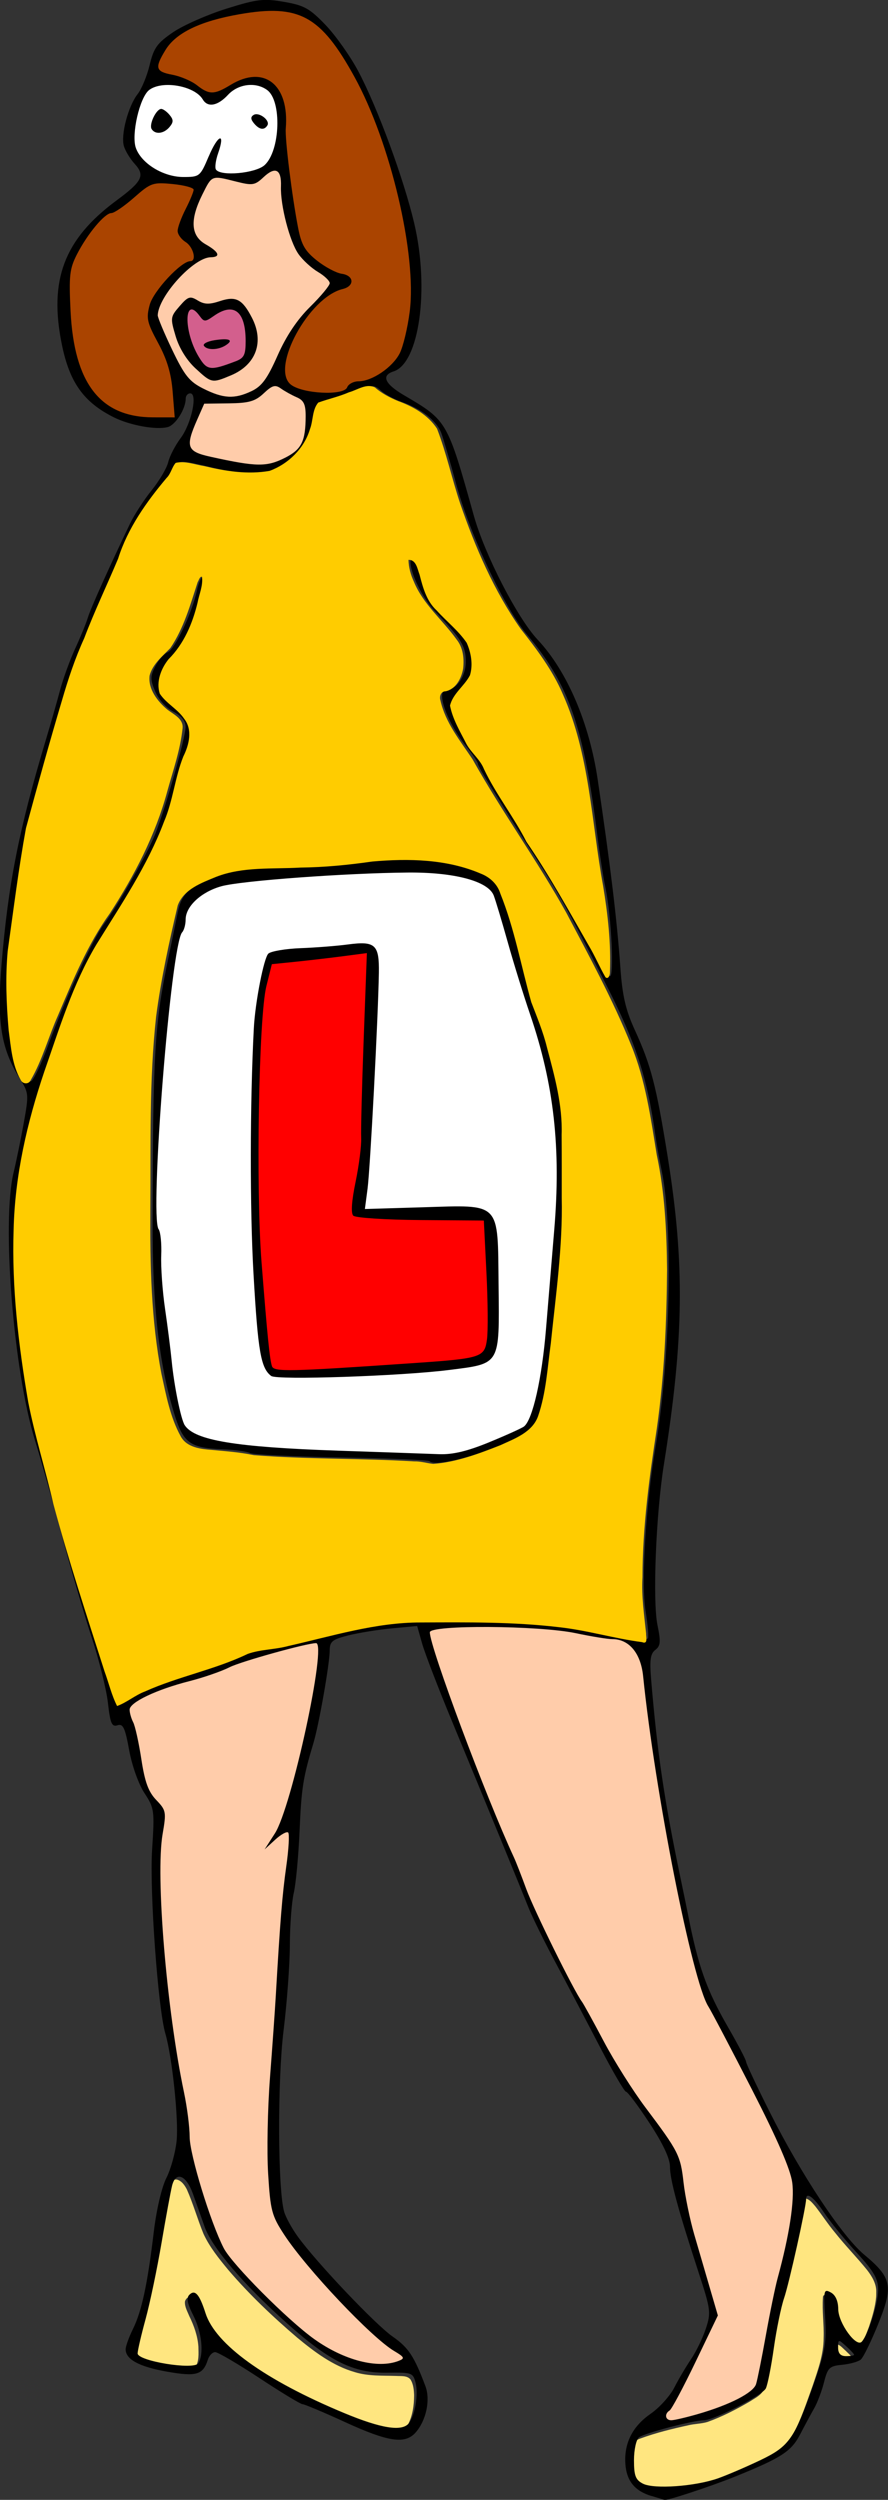 <?xml version="1.0" encoding="UTF-8"?>
<svg width="105.48mm" height="296.72mm" version="1.1" viewBox="0 0 105.48 296.72" xmlns="http://www.w3.org/2000/svg">
<rect x="0" y="0" width="105.48" height="296.72" fill="#333333" stroke="none"/>
<g transform="translate(-.359 -.413)">
<g transform="matrix(0 1.797 -1.797 0 276.98 14.571)">
<path transform="scale(.265)" d="m541.65 362.32c-2.11-0.102-4.006 1.066-5.614 2.306-3.165 2.563-6.072 5.431-9.267 7.961-2.096 1.761-4.4 3.242-6.559 4.92-0.773 0.676-1.732 1.375-1.968 2.429 0.057 0.618 0.879 0.597 1.341 0.667 4.667 0.717 9.279 1.805 13.892 2.825 4.095 0.925 8.166 1.926 12.186 3.137 5.598 1.434 11.354 2.045 17.02 3.121 1.244 0.294 2.555 0.415 3.714 0.968 1.133 0.817 1.744 2.143 2.498 3.281 1.951 3.359 3.752 6.832 5.057 10.497 0.464 1.559 0.438 3.208 0.832 4.786 0.869 4.025 1.868 8.037 3.276 11.911 0.252 0.74 0.682 1.531 1.514 1.713 2.316 0.82 4.819 0.725 7.236 0.616 1.269-0.062 2.649-0.507 3.305-1.683 1.105-1.763 0.943-3.946 1-5.94-0.036-5.441-0.824-10.958-3.005-15.977-1.555-3.709-3.124-7.427-5.063-10.954-1.315-2.403-3.329-4.393-5.741-5.691-3.95-2.161-8.261-3.534-12.479-5.063-3.829-1.286-7.728-2.716-11.823-2.703-3.361-0.126-6.728 0.412-10.076 0.169-0.332 0.02-0.787-0.226-0.564-0.609 0.342-1.032 1.198-1.825 2.235-2.134 1.429-0.481 2.999-0.22 4.418-0.813 2.103-0.797 4.105-2.015 5.605-3.708 0.453-0.517 0.887-1.419 0.243-1.969-1.347-1.095-3.044-1.643-4.645-2.253-2.423-0.804-4.901-1.561-7.454-1.787-0.37-0.019-0.741-0.023-1.111-0.021z" fill="#ffe680"/>
<path transform="scale(.265)" d="m558.1 368.3c-0.782 0.312-1.289 1.076-1.897 1.629-0.571 0.686-1.381 1.281-1.632 2.168 0.021 0.537 0.762 0.38 1.114 0.433 0.918 0.046 2.121 0.053 2.639-0.861 0.341-0.973 0.256-2.064 0.068-3.062-0.039-0.138-0.111-0.332-0.291-0.307z" fill="#ffe680"/>
<path transform="scale(.265)" d="m567.32 477.59c-1.353 0.05-2.801 0.17-3.97 0.913-1.038 0.863-0.791 2.356-0.876 3.55-0.107 3.457 0.085 6.984-0.943 10.323-1.561 5.441-5.033 10.061-8.595 14.367-5.223 6.126-10.79 11.988-16.914 17.225-2.79 2.309-5.65 4.622-8.954 6.154-3.663 1.5-7.495 2.566-11.115 4.17-1.019 0.54-2.148 1.302-2.426 2.495-0.162 1.087 0.956 1.775 1.857 2.036 4.021 0.954 8.113 1.578 12.176 2.324 8.14 1.399 16.263 2.961 24.241 5.122 2.01 0.458 3.999 1.101 6.06 1.271 0.811-0.39 1.118-1.362 1.402-2.153 1.076-3.372 1.647-6.915 1.69-10.455-0.062-0.905 0.039-1.968-0.58-2.708-1.508-1.048-3.447-0.851-5.185-0.826-2.676 0.179-5.239 1.1-7.629 2.277-1.144 0.456-2.307 1.162-3.581 1.083-0.727-0.12-1.508-0.977-1.107-1.713 0.795-0.977 2.103-1.39 3.237-1.869 2.374-0.779 4.722-1.773 6.652-3.396 5.282-4.369 9.074-10.205 12.427-16.108 3.542-6.381 6.617-13.028 9.163-19.868 1.018-2.947 2.093-5.971 2.115-9.125 0.012-1.354-0.474-2.866-1.767-3.509-2.24-1.197-4.867-1.569-7.379-1.578z" fill="#ffe680"/>
<path d="m49.732 127.27c0.074 3.741 0.243 7.489 0.716 11.202 0.126 1.163 0.663 2.348 1.64 3.03 0.572 0.263 1.239 0.218 1.799 0.528 1.646 0.474 3.373 0.568 5.064 0.792 4.618 0.477 9.259 0.845 13.905 0.785 0.53-0.098 1.053-0.237 1.6-0.224 2.246-0.026 4.473-0.335 6.697-0.629 1.647-0.217 3.323-0.37 4.912-0.876 0.79-0.323 0.99-1.266 1.201-2.003 0.647-3.154 0.624-6.394 0.786-9.597 0.045-2.056 0.231-4.114 0.131-6.17-0.235-1.575-0.945-3.031-1.589-4.471-0.294-0.751-1.158-0.887-1.837-1.098-2.61-0.642-5.312-0.75-7.977-1.012-3.49-0.276-7.003-0.665-10.501-0.269-3.104 0.257-6.088 1.202-9.028 2.178-1.994 0.668-4.06 1.119-6.029 1.861-0.749 0.359-0.96 1.272-1.17 2.002-0.325 1.299-0.334 2.642-0.32 3.972zm4.788 2.826c-0.05-0.462 0.164-1.049 0.708-1.062 3.147-0.098 6.297 0.129 9.44 0.273 2.446 0.128 4.892 0.292 7.327 0.541 0.075-0.551-0.016-1.167-0.007-1.74-0.021-1.869-0.211-3.752-0.034-5.614 0.039-0.762 0.757-1.282 1.474-1.311 2.142-0.19 4.3-0.103 6.449-0.118 0.789-9e-3 1.847 0.057 2.23 0.878 0.458 1.394 0.482 2.885 0.636 4.334 0.253 3.143 0.29 6.304 0.268 9.454-0.099 0.531-0.736 0.738-1.201 0.848-2.549 0.486-5.16 0.514-7.747 0.621-4.655 0.104-9.318 0.128-13.968-0.104-1.581-0.126-3.171-0.34-4.685-0.829-0.502-0.223-0.431-0.895-0.521-1.348-0.11-1.546-0.233-3.094-0.365-4.637-0.002-0.061-3e-3 -0.123-0.003-0.184z" fill="#fff"/>
<path d="m55.048 129.71c0.243 2.097 0.511 4.191 0.72 6.292 1.293 0.38 2.651 0.597 4.005 0.661 4.205 0.244 8.422 0.272 12.632 0.185 2.995-0.084 5.981-0.372 8.961-0.672 0.383-0.081 0.859-0.022 1.164-0.307 0.187-0.373 0.081-0.823 0.118-1.225-0.023-2.638-0.262-5.269-0.431-7.901-0.12-1.302-0.147-2.618-0.386-3.905-0.076-0.454-0.305-0.965-0.808-1.058-0.786-0.159-1.6-0.078-2.397-0.1-1.96 4e-3 -3.916 0.128-5.872 0.225-0.131 0.66-0.055 1.372-0.085 2.053-0.02 2.081 0.024 4.175-0.208 6.244-0.012 0.178-0.072 0.444-0.31 0.41-1.508-0.014-2.973-0.53-4.487-0.562-2.958-0.081-5.917-0.157-8.874-0.277-1.24-0.041-2.48-0.1-3.72-0.115-0.027 7e-3 -0.024 0.033-0.023 0.053z" fill="#f00"/>
<path d="m3.367 135.8c0.043 0.367 0.348 0.623 0.565 0.895 0.206 0.222 0.362 0.513 0.309 0.824-0.084 0.688-0.353 1.345-0.409 2.038-0.02 0.27 0.149 0.515 0.38 0.641 0.565 0.32 1.149 0.621 1.769 0.819 0.58 0.178 1.271 0.268 1.804-0.088 0.48-0.308 0.62-0.918 1.051-1.272 0.085-0.08 0.197-0.012 0.205 0.094 0.053 0.283 0.06 0.581 0.203 0.839 0.392 0.765 1.019 1.381 1.672 1.926 0.555 0.435 1.158 0.865 1.861 1.011 0.366 0.05 0.696-0.168 1.028-0.285 0.904-0.396 1.811-0.795 2.668-1.288 0.523-0.311 1.003-0.726 1.272-1.282 0.26-0.505 0.506-1.034 0.593-1.6 0.043-0.457 0.012-0.926-0.167-1.353-0.177-0.477-0.421-0.956-0.85-1.254-0.899-0.657-1.99-0.97-2.934-1.549-0.804-0.46-1.522-1.053-2.175-1.706-0.4-0.372-0.784-0.777-1.254-1.063-0.18-0.116-0.358 0.064-0.476 0.184-0.368 0.408-0.61 0.915-1.007 1.301-0.335 0.369-0.733 0.683-1.2 0.862-0.968 0.403-1.999 0.66-3.038 0.79-0.504 0.062-1.02 0.013-1.52 0.107-0.184 0.047-0.375 0.201-0.352 0.41zm8.469 5.545c9e-3 -0.322 0.286-0.556 0.344-0.869 0.138-0.619-0.239-1.19-0.273-1.792-0.035-0.445 0.295-0.803 0.646-1.026 0.645-0.426 1.399-0.776 2.192-0.7 0.712 0.036 1.353 0.474 1.757 1.042 0.321 0.463 0.526 1.001 0.692 1.535 0.085 0.262-0.004 0.553-0.179 0.764-0.523 0.677-1.144 1.302-1.927 1.673-0.544 0.265-1.128 0.461-1.729 0.541-0.239 0.041-0.466-0.062-0.649-0.208-0.294-0.233-0.596-0.476-0.824-0.778-0.034-0.054-0.053-0.116-0.052-0.18z" fill="#fca"/>
<path d="m17.607 135.78c-0.001 0.158 0.104 0.29 0.191 0.413 0.254 0.321 0.577 0.597 0.731 0.987 0.207 0.515 0.183 1.081 0.205 1.626 0.012 0.544 0.019 1.087 0.027 1.631 0.045 0.057 0.135 0.068 0.198 0.106 0.528 0.229 1.05 0.475 1.589 0.679 0.305 0.105 0.625 0.222 0.953 0.184 0.253-0.03 0.441-0.235 0.543-0.455 0.2-0.427 0.271-0.897 0.377-1.353 0.175-0.844 0.363-1.69 0.419-2.551 0.003-0.368 0.002-0.742-0.1-1.099-0.136-0.494-0.365-0.961-0.649-1.387-0.14-0.184-0.303-0.355-0.493-0.488-0.454-0.291-1.008-0.345-1.534-0.366-0.329-6e-3 -0.659-0.013-0.986 0.019-0.232 0.036-0.473 0.134-0.605 0.339-0.137 0.214-0.225 0.455-0.35 0.675-0.133 0.267-0.305 0.51-0.458 0.766-0.054 0.082-0.061 0.179-0.056 0.274z" fill="#fca"/>
<path d="m99.558 121.64c0.048 1.241-0.048 2.506 0.202 3.728 0.103 0.378 0.576 0.112 0.823 0.084 3.337-0.996 6.577-2.289 9.818-3.556 2.406-0.959 4.77-2.019 7.177-2.976 2.615-1.149 5.191-2.397 7.64-3.868 2.412-1.288 4.794-2.652 6.962-4.328 1.109-0.823 2.265-1.722 3.692-1.848 3.146-0.402 6.148-1.48 9.192-2.321 2.051 1.027 4.168 1.935 6.142 3.107 0.189 0.141 0.494 0.503 0.711 0.192 0.295-0.294-5e-3 -0.748-0.032-1.089-0.403-1.559-0.852-3.167-1.8-4.492-0.376-0.525-1.108-0.44-1.661-0.622-2.583-0.501-5.169-0.992-7.72-1.64-1.508-0.298-3.063-0.688-4.606-0.45-1.852 0.463-3.525 1.433-5.237 2.248-2.193 1.082-4.347 2.247-6.515 3.371-1.64 0.71-3.416 1.032-5.144 1.455-5.472 1.204-11.007 2.118-16.571 2.774-0.922 0.103-1.985 0.583-2.21 1.569-0.3 2.096-0.769 4.176-0.824 6.301-0.035 0.786-0.042 1.573-0.038 2.36z" fill="#fca"/>
<path d="m100.61 133.13c0.261 1.665 0.798 3.275 1.299 4.881 0.444 1.193 0.937 2.369 1.247 3.607 0.386 1.23 0.716 2.534 1.501 3.581 0.343 0.435 0.937 0.079 1.351-0.03 1.427-0.476 2.984-0.479 4.377-1.065 0.533-0.212 0.875-0.732 1.393-0.954 0.954-0.075 1.907 0.256 2.873 0.2 5.66 0.099 11.298-0.646 16.845-1.713 1.21-0.176 2.449-0.186 3.635-0.524 1.771-0.465 3.536-1.005 5.2-1.775 1.615-0.857 2.803-2.296 4.096-3.552 1.52-1.552 3.022-3.256 3.632-5.391 0.241-0.828 0.386-1.716 0.13-2.558-0.053-0.187-0.128-0.659-0.416-0.517-0.479 0.497-0.797 1.136-1.286 1.631-1.851 2.076-3.908 3.973-6.124 5.655-0.854 0.625-1.756 1.287-2.844 1.377-2.889 0.369-5.821 0.17-8.72 7e-3 -4.112-0.332-8.241-0.469-12.344-0.904-1.092-0.095-2.198-0.361-3.293-0.236-0.188 0.27 0.162 0.579 0.308 0.793 0.067 0.108 0.523 0.567 0.192 0.326-1.337-0.878-2.944-1.171-4.456-1.614-2.554-0.63-5.128-1.252-7.752-1.498-0.229 0.017-0.855-0.109-0.844 0.274z" fill="#fca"/>
<path d="m12.537 141.27c0.001 0.174 0.197 0.242 0.337 0.278 0.482 0.056 0.974-7.9e-4 1.44-0.133 0.662-0.184 1.309-0.465 1.847-0.899 0.197-0.156 0.321-0.403 0.298-0.657-0.033-0.499-0.24-0.964-0.405-1.43-0.091-0.258-0.218-0.543-0.489-0.653-0.299-0.128-0.634-0.09-0.951-0.101-0.55-1e-3 -1.129 0.039-1.618 0.315-0.284 0.154-0.481 0.466-0.455 0.794 0.019 0.51 0.362 0.918 0.617 1.333 0.056 0.108 0.169 0.252 0.062 0.369-0.19 0.235-0.501 0.359-0.647 0.634-0.023 0.046-0.038 0.097-0.036 0.149zm2.042-2.165c0.009-0.106-0.014-0.243 0.072-0.321 0.091 8e-3 0.141 0.114 0.197 0.174 0.262 0.368 0.383 0.861 0.236 1.294-0.038 0.07-0.089 0.16-0.17 0.179-0.126-0.07-0.156-0.231-0.202-0.356-0.09-0.315-0.127-0.643-0.132-0.97z" fill="#d35f8d"/>
<path d="m-2.286 142.85c-0.003 0.486 0.089 1.024 0.457 1.373 0.449 0.349 1.014 0.503 1.554 0.65 0.66 0.163 1.351 0.254 2.029 0.16 0.716-0.182 1.246-0.775 1.6-1.395 0.363-0.645 0.554-1.391 0.497-2.132-0.001-0.304-0.029-0.657-0.293-0.857-0.361-0.272-0.801-0.411-1.206-0.605-0.352-0.164-0.723-0.324-1.005-0.6-0.071-0.059 0.022-0.104 0.082-0.086 0.587 0.051 1.122 0.383 1.721 0.367 0.146 0.022 0.288-0.059 0.332-0.203 0.16-0.337 0.112-0.725 0.123-1.088-0.022-0.624-0.115-1.268-0.412-1.825-0.289-0.482-0.855-0.69-1.367-0.843-0.943-0.245-1.955-0.285-2.901-0.032-0.417 0.108-0.83 0.341-1.019 0.746-0.151 0.273-0.203 0.585-0.182 0.894-0.018 0.326 0.055 0.65 0.214 0.935 0.249 0.548 0.859 0.848 1.026 1.444 0.068 0.215 0.039 0.468-0.137 0.623-0.194 0.165-0.428 0.292-0.562 0.518-0.376 0.572-0.564 1.273-0.55 1.956zm1.656 0.436c0.051-0.256 0.279-0.434 0.462-0.596 0.138-0.125 0.354-0.159 0.506-0.04 0.301 0.197 0.568 0.543 0.508 0.921-0.042 0.203-0.246 0.388-0.459 0.328-0.358-0.052-0.723-0.217-0.969-0.495-0.025-0.035-0.051-0.074-0.049-0.118zm0.343-6.302c0.029-0.313 0.25-0.623 0.553-0.716 0.217 7e-3 0.392 0.269 0.295 0.474-0.124 0.215-0.317 0.399-0.536 0.517-0.16 0.089-0.321-0.133-0.313-0.275z" fill="#fff"/>
<path d="m-7.193 136.05c0.037 1.3 0.283 2.588 0.63 3.839 0.323 1.056 0.754 2.155 1.62 2.887 0.419 0.315 0.877 0.63 1.403 0.72 0.284 0.046 0.466-0.218 0.525-0.461 0.168-0.646 0.313-1.315 0.676-1.884 0.266-0.429 0.699-0.873 0.593-1.424-0.199-0.846-0.903-1.504-0.978-2.391-0.085-0.581 0.105-1.206 0.573-1.589 0.6-0.539 1.449-0.679 2.229-0.676 0.881 0.018 1.762-0.027 2.636-0.145 1.641-0.201 3.285-0.408 4.902-0.759 0.562-0.114 1.09-0.389 1.466-0.827 0.587-0.628 1.041-1.395 1.239-2.236 0.061-0.225 0.317-0.465 0.553-0.301 0.309 0.232 0.307 0.668 0.493 0.984 0.532 1.051 1.489 1.813 2.478 2.412 0.843 0.482 1.77 0.923 2.761 0.926 0.486 0.012 0.985-0.26 1.152-0.733 0.299-0.818 0.407-1.708 0.328-2.575-0.047-0.337-0.09-0.752-0.429-0.929-0.347-0.261-0.259-0.755-0.373-1.127-0.222-0.779-0.727-1.461-1.336-1.985-0.558-0.48-1.316-0.586-2.006-0.758-1.615-0.369-3.294-0.328-4.931-0.144-3.165 0.388-6.279 1.197-9.239 2.38-1.727 0.713-3.421 1.553-4.912 2.687-0.828 0.628-1.564 1.447-1.851 2.467-0.159 0.531-0.209 1.09-0.202 1.643z" fill="#a40"/>
<path d="m4.199 143.38c-0.026 0.532 0.309 0.974 0.634 1.358 0.452 0.574 0.999 1.099 1.3 1.774 0.122 0.524 0.593 0.856 0.971 1.197 0.763 0.605 1.597 1.146 2.515 1.481 0.824 0.245 1.696 0.152 2.543 0.149 1.678-0.071 3.406-0.243 4.938-0.982 1.055-0.505 1.937-1.403 2.314-2.522 0.277-0.735 0.316-1.526 0.308-2.303 0.002-0.383 0.003-0.766 0.004-1.148-0.211-0.067-0.471 0.018-0.7 0.014-1.199 0.095-2.439 0.163-3.54 0.697-0.709 0.298-1.361 0.732-2.094 0.968-0.731 0.167-1.49-0.142-2.063-0.589-0.667-0.508-1.308-1.08-1.773-1.78-0.1-0.139-0.136-0.312-0.169-0.475-0.193-0.2-0.53-0.124-0.758-0.026-0.496 0.193-0.677 0.816-1.204 0.95-0.393-3e-3 -0.749-0.217-1.108-0.356-0.543-0.233-1.065-0.538-1.639-0.686-0.204 0.018-0.208 0.296-0.27 0.442-0.142 0.599-0.213 1.219-0.211 1.835z" fill="#a40"/>
<path d="m156.99 110.86c-0.321 1.105-1.001 1.661-2.125 1.737-1.365 0.092-2.478-0.47-3.31-1.67-0.402-0.58-1.177-1.282-1.724-1.561-0.546-0.279-1.394-0.779-1.885-1.112s-1.396-0.772-2.012-0.975c-1.059-0.35-1.261-0.324-3.688 0.469-4.205 1.374-6.147 1.9-7.011 1.9-0.538 0-1.523 0.463-2.883 1.356-1.136 0.746-2.066 1.442-2.066 1.547s-1.339 0.886-2.977 1.736c-1.637 0.85-4.125 2.159-5.527 2.91s-3.07 1.571-3.704 1.822c-1.391 0.55-6.851 2.793-12.266 5.038-2.183 0.905-4.491 1.793-5.13 1.974l-1.161 0.328 0.155 1.659c0.085 0.913 0.294 2.213 0.465 2.889 0.27 1.071 0.4 1.23 1.006 1.234 0.892 6e-3 4.908 0.714 6.118 1.079 2.264 0.682 2.951 0.79 5.781 0.912 1.651 0.071 3.496 0.244 4.101 0.383 0.605 0.14 2.152 0.257 3.438 0.26 1.286 4e-3 3.829 0.19 5.651 0.415 3.335 0.411 10.544 0.386 11.987-0.042 0.364-0.108 1.091-0.507 1.616-0.887 1.72-1.244 5.828-5.144 6.619-6.283 0.723-1.042 1.295-1.42 3.275-2.164 0.915-0.344 2.293-0.045 3.079 0.666 0.763 0.691 0.595 1.805-0.698 4.625-0.655 1.429-1.191 2.702-1.191 2.83s-0.774 1.406-1.72 2.841c-0.946 1.435-1.72 2.755-1.72 2.935 0 0.18 0.227 0.399 0.505 0.487 0.998 0.317 1.127 0.759 0.785 2.694-0.324 1.836-0.809 2.737-1.474 2.737-0.202 0-0.808-0.218-1.348-0.485-1.166-0.577-2.989-0.967-6.406-1.374-1.455-0.173-2.955-0.524-3.562-0.832-0.577-0.293-1.68-0.599-2.453-0.678-1.39-0.143-5.548 0.293-7.082 0.743-1.673 0.491-9.443 1.052-12.149 0.877-2.604-0.168-2.741-0.15-3.743 0.508-0.59 0.387-1.816 0.824-2.83 1.008-1.484 0.27-1.765 0.402-1.647 0.773 0.119 0.376-0.12 0.478-1.478 0.631-0.891 0.101-2.829 0.581-4.306 1.067-1.477 0.486-4.531 1.379-6.787 1.984-2.256 0.605-5.052 1.397-6.215 1.761-4.572 1.429-14.434 2.221-17.73 1.423-0.728-0.176-2.2-0.478-3.273-0.672-1.882-0.339-1.983-0.33-2.91 0.253-1.99 1.252-3.748 1.534-7.575 1.216-5.354-0.445-8.898-1.149-14.949-2.968-0.946-0.284-2.354-0.687-3.129-0.894-0.775-0.207-2.026-0.662-2.778-1.01-0.753-0.348-1.665-0.722-2.027-0.83-0.589-0.176-3.285-1.387-6.22-2.794-0.582-0.279-1.574-0.923-2.204-1.431-0.63-0.508-1.463-0.998-1.852-1.09-0.389-0.092-1.102-0.461-1.585-0.821-0.955-0.712-2.958-1.141-2.958-0.634 0 0.165 0.155 0.299 0.344 0.299 0.684 0 1.748 0.673 1.884 1.19 0.201 0.769-0.115 2.505-0.65 3.572-0.991 1.976-2.292 2.908-4.77 3.418-4.282 0.882-6.986-0.138-9.543-3.598-1.269-1.718-1.656-1.91-2.426-1.207-0.32 0.293-0.844 0.612-1.164 0.709-0.735 0.223-2.649-0.282-3.446-0.909-0.334-0.263-1.201-0.62-1.926-0.794-1.124-0.27-1.442-0.498-2.156-1.547-0.46-0.677-1.159-2.26-1.553-3.518-0.637-2.036-0.687-2.456-0.452-3.818 0.229-1.329 0.432-1.692 1.532-2.747 0.698-0.669 2.081-1.645 3.074-2.17 2.416-1.275 7.08-2.992 10.008-3.683 4.334-1.023 9.256-0.337 9.796 1.365 0.264 0.831 0.825 0.584 1.573-0.693 1.673-2.855 1.68-2.859 7.945-4.612 2.585-0.723 6.768-2.877 8.202-4.222 2.074-1.946 5.499-3.416 9.26-3.972 5.735-0.848 9.231-1.27 12.435-1.498 1.837-0.131 2.775-0.35 4.101-0.959 2.312-1.061 3.661-1.411 8.334-2.162 7.118-1.143 12.009-1.083 20.362 0.249 3.287 0.524 8.984 0.751 10.594 0.422 1.107-0.227 1.375-0.203 1.64 0.143 0.251 0.327 0.665 0.385 1.984 0.274 4.847-0.407 7.934-0.864 13.044-1.932 1.019-0.213 2.09-0.433 2.381-0.49 3.479-0.679 5.027-1.227 7.517-2.663 1.133-0.653 2.156-1.188 2.273-1.188s1.625-0.71 3.35-1.577c4.086-2.054 8.16-4.755 9.388-6.223 1.537-1.839 2.07-1.948 4.577-0.937 1.159 0.467 2.223 0.988 2.362 1.156s0.294 0.723 0.342 1.232c0.079 0.834 0.192 0.952 1.146 1.194 0.582 0.148 1.356 0.44 1.72 0.648 0.364 0.208 1.132 0.623 1.707 0.921 1.151 0.597 1.553 1.213 2.804 4.291 0.654 1.611 1.673 4.718 1.548 4.718-0.011 0-0.127 0.367-0.258 0.815zm-1.17-4.384c-0.212-0.6-0.751-1.858-1.2-2.798-0.924-1.936-1.415-2.273-5.274-3.617-1.922-0.669-2.542-0.769-4.164-0.668-1.789 0.112-1.89 0.089-1.644-0.37 0.169-0.316 0.562-0.492 1.112-0.497 0.917-9e-3 2.55-1.196 2.143-1.557-0.49-0.435-2.532-1.081-3.416-1.081-0.749 0-1.217 0.271-2.485 1.436-0.859 0.79-2.049 1.758-2.644 2.152-0.998 0.66-1.379 1.174-0.871 1.174 0.515 0 5.582 1.128 6.537 1.455 0.582 0.199 2.07 0.505 3.307 0.68s2.434 0.412 2.661 0.529c0.456 0.234 2.101 3.436 2.101 4.09 0 0.694 0.854 3.941 1.129 4.293 0.142 0.182 0.821 0.331 1.508 0.331 1.03 0 1.303-0.105 1.553-0.595 0.373-0.733 0.18-3.447-0.353-4.958zm-3.639 20.433c-0.505-0.407-1.901-0.64-2.674-0.446-0.66 0.166-0.691 0.252-0.666 1.87 0.034 2.236-0.732 3.791-3.266 6.635-2.557 2.869-4.993 4.95-6.367 5.439-0.614 0.218-1.591 0.565-2.172 0.771-1.248 0.441-1.526 1.137-0.551 1.382 0.367 0.092 2.07 0.406 3.784 0.698 1.714 0.292 3.98 0.766 5.037 1.055 1.057 0.289 2.074 0.525 2.261 0.525 0.506 0 1.112-3.72 0.653-4.011-0.606-0.385-2.056-0.234-3.158 0.328-0.773 0.395-1.16 0.47-1.365 0.265-0.375-0.375-0.041-0.669 1.216-1.071 2.058-0.658 4.415-3.929 6.583-9.137 1.032-2.478 1.25-3.848 0.686-4.303zm-0.615-19.131c-0.611-2.107-1.402-3.64-1.971-3.82-0.275-0.087-1.726-0.379-3.224-0.648-1.498-0.269-3.199-0.62-3.781-0.779-2.853-0.779-5.104-1.124-6.305-0.965-0.865 0.114-2.858 0.978-6.163 2.672-2.687 1.377-5.147 2.67-5.469 2.874-1.668 1.061-14.147 3.527-21.824 4.312-1.51 0.154-2.44 0.928-2.44 2.03 0 0.308-0.176 1.393-0.392 2.412-0.516 2.438-0.561 9.657-0.06 9.657 0.971 0 10.87-3.702 14.872-5.561 0.291-0.135 1.227-0.5 2.08-0.812 1.381-0.504 6.764-3.164 7.445-3.679 0.146-0.11 1.328-0.762 2.627-1.448 1.299-0.686 3.264-1.926 4.366-2.755 2.909-2.188 3.163-2.316 4.958-2.517 0.897-0.101 2.445-0.42 3.44-0.71 0.994-0.29 2.602-0.759 3.572-1.043l1.764-0.515 3.063 1.473c1.685 0.81 3.13 1.582 3.212 1.715 0.224 0.362 0.647 0.291 0.647-0.107 0-0.192-0.188-0.996-0.417-1.786zm-3.51 19.79c-0.16-0.406-0.247-0.364-0.646 0.311-0.883 1.495-5.419 5.787-7.682 7.269-1.256 0.823-1.592 0.912-4.017 1.062-1.455 0.091-4.313 0.036-6.35-0.121-2.037-0.157-4.478-0.33-5.424-0.385-4.896-0.284-6.664-0.427-8.545-0.693-1.134-0.161-2.137-0.217-2.228-0.126-0.091 0.091 0.123 0.479 0.475 0.863l0.64 0.697-1.058-0.681c-1.725-1.109-12.568-3.457-12.568-2.721 0 0.611 1.216 4.982 1.591 5.715 0.267 0.524 0.681 1.719 0.92 2.656 0.555 2.179 1.4 3.953 1.883 3.953 0.207 0 0.584-0.106 0.836-0.237 0.253-0.13 1.351-0.373 2.44-0.539 1.51-0.231 2.149-0.464 2.693-0.986 0.68-0.652 0.785-0.671 2.253-0.418 2.744 0.472 11.565-0.26 17.07-1.417 0.975-0.205 2.291-0.372 2.925-0.372 1.162 0 5.646-1.373 7.349-2.251 1.065-0.549 4.755-4.224 6.012-5.987 1.41-1.979 1.98-4.204 1.431-5.593zm-0.398-30.09c-0.05 0-0.307 0.238-0.57 0.529-0.465 0.514-0.462 0.529 0.091 0.529 0.394 0 0.57-0.164 0.57-0.529 0-0.291-0.041-0.529-0.091-0.529zm-43.683 47.421c-0.356-0.543-1.001-2.212-1.433-3.71s-0.974-3.012-1.205-3.364-0.419-0.979-0.419-1.393-0.231-1.639-0.514-2.721c-1.252-4.791-1.417-6.079-1.378-10.768 0.036-4.288 0.312-6.815 1.129-10.315 0.178-0.763 0.267-1.445 0.197-1.515-0.07-0.07-0.894-2e-3 -1.831 0.15-1.869 0.303-7.018-0.014-10.908-0.673-5.685-0.962-14.604-1.153-18.181-0.389-0.655 0.14-1.667 0.321-2.249 0.401-3.866 0.538-6.162 1.289-10.124 3.315-4.871 2.49-5.993 3.116-8.397 4.681-1.019 0.663-2.269 1.461-2.778 1.773-0.509 0.312-1.429 0.885-2.045 1.274-0.615 0.388-1.194 0.706-1.285 0.706-0.091 0-0.619 0.359-1.173 0.798-1.618 1.282-3.7 1.998-3.7 1.274 0-0.667-0.887-1.278-1.857-1.278-1.027 0-1.495 0.287-3.32 2.033-1.322 1.265-4.085 2.216-3.449 1.187 0.087-0.141 0.754-0.399 1.483-0.574 1.077-0.258 1.561-0.58 2.58-1.717 1.055-1.176 1.435-1.421 2.379-1.535 0.975-0.118 1.233-0.035 1.946 0.632 0.453 0.423 0.996 0.768 1.208 0.768 0.555 0 3.263-1.365 3.263-1.644 0-0.129 0.44-0.419 0.977-0.644 0.537-0.225 1.662-0.873 2.499-1.442 0.837-0.568 1.606-1.033 1.71-1.033s0.556-0.273 1.007-0.607c0.756-0.56 1.503-1.009 6.196-3.719 0.92-0.531 1.776-0.966 1.903-0.966s0.3-0.113 0.386-0.252c0.192-0.311-3.936-0.115-5.813 0.277-0.728 0.152-2.216 0.386-3.307 0.52-7.263 0.895-10.172 1.903-13.407 4.649-1.781 1.512-6.662 3.81-10.008 4.713-1.455 0.393-2.956 0.832-3.336 0.976-0.809 0.307-1.605 1.317-2.046 2.593-0.172 0.5-0.511 1.128-0.753 1.395-0.411 0.454-0.403 0.576 0.136 1.874 0.317 0.764 0.575 1.579 0.575 1.812 0 0.307 0.352 0.471 1.274 0.593 1.301 0.173 2.488 1.088 3.193 2.462 0.4 0.78 0.358 2.527-0.106 4.449-0.469 1.943-0.479 2.249-0.075 2.249 0.174 0 0.62 0.282 0.992 0.627 1.182 1.097 3.47 2.531 4.471 2.804 0.532 0.145 1.385 0.488 1.894 0.763s1.76 0.819 2.778 1.21c1.018 0.391 2.058 0.823 2.31 0.96 0.522 0.285 4.685 1.54 8.399 2.534 1.379 0.369 2.58 0.715 2.668 0.77 0.089 0.055 1.46 0.283 3.049 0.507 1.588 0.224 3.825 0.544 4.97 0.71 3.59 0.522 9.394-0.245 9.086-1.2-0.052-0.16-1.157-0.682-2.456-1.159-3.018-1.109-6.896-2.9-7.918-3.658-1.286-0.953-4.667-2.878-5.953-3.389-1.71-0.68-6.378-2.004-7.071-2.006-0.391-1e-3 -0.73 0.272-1.01 0.813-0.239 0.462-0.816 0.979-1.333 1.196-0.798 0.333-1.007 0.332-1.67-0.011-0.417-0.216-0.831-0.581-0.919-0.812-0.18-0.469-2.638-1.633-4.083-1.933-0.517-0.108-0.986-0.332-1.042-0.498-0.074-0.221 0.277-0.212 1.304 0.033 1.996 0.477 3.291 1.079 4.026 1.872 0.35 0.378 1.045 0.754 1.543 0.835 0.819 0.133 0.989 0.042 1.766-0.939 0.95-1.2 1.907-1.41 3.241-0.714 0.388 0.203 1.222 0.455 1.852 0.56 2.215 0.37 5.449 1.864 8.819 4.072 2.997 1.964 3.94 2.402 8.996 4.175 5.105 1.79 8.669 2.463 13.035 2.463 3.478 0 9.499-0.743 12.1-1.493 1.31-0.378 2.893-0.789 3.518-0.914s2.352-0.598 3.837-1.05c4.799-1.462 10.504-3.288 10.505-3.362 1e-4 -0.04-0.291-0.516-0.647-1.058zm-15.34-19.351c-0.08 0.08-0.192 2.714-0.248 5.853-0.056 3.139-0.186 5.843-0.288 6.008s-0.215 0.982-0.25 1.814c-0.092 2.162-0.413 2.598-2.347 3.193-3.285 1.011-7.159 1.446-12.762 1.434-11.113-0.023-13.023-0.138-17.33-1.042-1.091-0.229-2.456-0.51-3.033-0.624-1.245-0.246-1.777-0.838-2.508-2.792-0.435-1.163-0.544-2.074-0.544-4.553-2e-4 -1.704-0.168-4.052-0.373-5.218-0.565-3.212 0.136-7.603 1.382-8.657 0.514-0.435 3.561-1.391 6.268-1.966 1.019-0.217 2.091-0.547 2.382-0.735 0.292-0.187 1.81-0.661 3.373-1.053 2.449-0.613 3.384-0.711 6.745-0.709 4.275 3e-3 4.72 0.031 10.517 0.651 5.238 0.561 6.364 0.838 6.964 1.715 1.186 1.732 2.552 6.178 2.051 6.678zm-1.25-3.945c-0.459-1.118-0.927-2.154-1.04-2.302-0.439-0.573-3.165-1.189-6.46-1.459-1.892-0.155-4.809-0.398-6.482-0.539-5.441-0.46-9.652 0.01-14.288 1.595-1.237 0.423-3.38 1.087-4.763 1.475-1.382 0.388-2.769 0.805-3.082 0.926-0.948 0.367-1.543 2.597-1.516 5.68 0.036 4.123 0.543 11.02 0.905 12.319 0.373 1.339 1.327 2.366 2.199 2.366 0.327 0 0.707 0.104 0.845 0.231 0.809 0.742 18.783 2.166 19.613 1.554 0.171-0.126 0.945-0.204 1.72-0.172 0.775 0.032 2.361-0.081 3.525-0.251 1.164-0.17 2.712-0.367 3.44-0.438 1.654-0.161 3.875-0.612 4.26-0.865 1-0.657 1.447-3.352 1.678-10.113 0.102-2.983 0.206-5.998 0.233-6.699 0.034-0.906-0.194-1.863-0.786-3.307zm-4.374 14.399c-0.512 0.69-1.603 0.88-6.713 1.174-4.296 0.247-11.314 0.239-16.257-0.019-1.729-0.09-4.69-0.67-4.936-0.966-0.159-0.191-0.319-1.152-0.356-2.134-0.037-0.982-0.146-2.381-0.243-3.109-0.241-1.817 0-2.087 1.875-2.057 2.935 0.048 12.924 0.572 14.258 0.748l1.34 0.176-0.114-3.799c-0.157-5.238-0.424-4.978 5.166-5.038 5.298-0.057 5.149-0.145 5.582 3.289 0.4 3.167 0.676 11.358 0.396 11.735zm-0.837-9.155c-0.327-4.766-0.379-4.934-1.583-5.102-0.534-0.075-2.519-0.059-4.411 0.036l-3.44 0.172-0.032 4.186c-0.018 2.309-0.147 4.301-0.289 4.443-0.166 0.166-0.959 0.112-2.245-0.154-1.093-0.226-2.392-0.391-2.886-0.367-0.494 0.024-3.444-0.051-6.556-0.167l-5.657-0.21 0.204 1.559c0.112 0.857 0.277 2.271 0.366 3.141l0.162 1.582 1.455 0.362c2.024 0.504 13.376 0.701 18.256 0.317 4.85-0.382 6.39-0.537 6.843-0.687 0.382-0.127 0.362-1.114-0.188-9.109zm-59.825 8.226c-0.548-1.073-1.083-1.337-2.731-1.343-0.785-3e-3 -1.054 0.124-1.256 0.592-0.142 0.327-0.403 0.798-0.58 1.046-0.268 0.375-0.214 0.567 0.319 1.134 0.529 0.563 0.645 0.97 0.663 2.308l0.021 1.625 1.048 0.463c1.813 0.8 2.112 0.692 2.46-0.887 0.672-3.049 0.679-3.715 0.055-4.938zm-4.355 7.449c-1.213 0.097-2.131 0.371-3.219 0.961-1.36 0.736-1.629 0.796-2.521 0.555-0.915-0.246-2.882-2.079-2.882-2.686 0-0.435-0.94-0.202-1.262 0.312-0.182 0.291-0.513 0.529-0.736 0.529-0.223 0-0.872-0.238-1.442-0.529-0.57-0.291-1.146-0.529-1.279-0.529-0.133 0-0.301 0.624-0.375 1.386-0.126 1.314-0.08 1.446 0.892 2.551 0.564 0.641 1.026 1.316 1.026 1.501 0 0.439 1.377 1.588 2.734 2.28 0.942 0.481 1.407 0.533 3.735 0.418 4.784-0.235 7.019-1.973 7.023-5.46l2e-3 -1.425zm-0.036-5.212c-0.324-0.682-0.817-1.043-2.356-1.725-1.294-0.573-2.373-1.295-3.219-2.154-0.7-0.71-1.4-1.292-1.556-1.292-0.156 0-0.491 0.351-0.745 0.781-0.254 0.43-0.785 1.008-1.181 1.286-0.833 0.584-3.228 1.204-4.473 1.157-1.121-0.042-1.338 0.369-0.606 1.149 0.541 0.576 0.566 0.73 0.292 1.817-0.413 1.64-0.434 1.586 0.854 2.229 1.678 0.838 2.73 0.769 3.291-0.216 0.507-0.891 0.844-1.022 0.855-0.332 0.018 1.126 2.554 3.444 3.829 3.499 0.146 6e-3 1.172-0.423 2.281-0.954 1.702-0.815 2.102-1.135 2.563-2.053 0.666-1.325 0.706-2.065 0.17-3.193zm-1.509 3.707c-0.535 0.579-1.335 1.073-2.117 1.306-1.21 0.361-1.284 0.351-1.984-0.257-0.648-0.563-0.69-0.694-0.383-1.197 0.27-0.442 0.279-0.765 0.042-1.482-0.346-1.047-0.124-1.471 1.102-2.105 1.599-0.827 3.111-0.275 3.807 1.39 0.525 1.256 0.521 1.274-0.467 2.345zm-0.459-2.647c-0.217-0.57-0.422-0.673-1.338-0.673-1.973 0-2.591 0.777-1.667 2.097 0.409 0.584 0.409 0.649 0 0.948-1.406 1.028 0.992 1.084 2.69 0.063 0.922-0.555 0.949-0.766 0.315-2.434zm-1.033 2.087c-0.129 0.08-0.294-0.241-0.366-0.712-0.15-0.987-9e-3 -1.279 0.346-0.717 0.314 0.496 0.324 1.241 0.019 1.429zm2.748-9.47c-0.218-0.084-0.397-0.424-0.398-0.756-1e-3 -0.886-0.917-2.237-1.839-2.714-0.443-0.229-1.688-0.528-2.767-0.665-3.763-0.477-11.177 1.27-15.501 3.652-4.051 2.232-4.827 3.659-4.137 7.608 0.453 2.59 1.228 4.195 2.362 4.886 1.188 0.725 1.426 0.658 1.635-0.458 0.101-0.538 0.412-1.268 0.691-1.623 0.639-0.812 0.636-1.144-0.021-2.221-1.349-2.212-0.026-3.893 2.874-3.651 0.706 0.059 4.487-0.411 6.576-0.817 1.116-0.217 1.529-0.456 2.156-1.248 0.427-0.539 0.818-1.275 0.869-1.637 0.116-0.821 0.813-0.862 1.007-0.06 0.539 2.232 5.205 4.776 6.304 3.438 0.619-0.754 0.759-3.515 0.19-3.734zm-15.261 9.147c-1.454-0.615-1.616-1.112-0.201-0.618 0.461 0.161 0.943 0.227 1.072 0.147 0.473-0.292 0.259-2.633-0.294-3.226-0.961-1.032-4.238-1.139-4.953-0.161-0.553 0.756-0.41 1.912 0.321 2.59 0.731 0.678 0.852 1.339 0.303 1.664-0.905 0.535-1.284 2.681-0.626 3.544 0.476 0.624 2.939 1.192 3.822 0.882 1.035-0.364 1.925-1.817 1.925-3.142 0-1.073-0.033-1.113-1.37-1.678zm-1.8 3.778c-0.301 0.186-1.328-0.306-1.328-0.635 0-0.123 0.179-0.371 0.397-0.552 0.317-0.263 0.477-0.263 0.794 0 0.453 0.376 0.52 0.951 0.138 1.187zm-0.379-6.763c-0.267 0.221-0.424 0.227-0.552 0.021-0.217-0.351 0.362-1.112 0.691-0.909 0.339 0.21 0.289 0.533-0.139 0.888z" stroke-width=".265"/>
<path transform="scale(.265)" d="m286.6 414.5c-9.546 0.097-19.138 0.567-28.497 2.569-9.22 1.51-18.588 2.796-27.293 6.367-11.389 4.602-22.209 10.475-33.059 16.203-13.06 7.262-25.174 16.1-38.225 23.373-4.614 3.082-9.12 6.769-14.647 8.007-0.989 0.346-2.309-0.101-2.308-1.305-0.535-2.572-3.344-3.975-5.718-4.364-2.504-0.252-5.15 0.011-7.181 1.64-4.877 3.49-8.78 8.359-14.442 10.67-1.696 0.786-3.534 1.291-5.415 1.338-0.072-1.952 2.336-2.234 3.707-2.774 3.199-0.821 6.589-1.736 8.913-4.263 2.721-2.448 5.022-5.421 8.057-7.485 2.469-1.097 5.425-1.616 8.068-0.823 2.695 1.369 4.544 4.265 7.582 4.981 3.414-0.654 6.471-2.528 9.545-4.08 2.276-1.232 3.851-3.438 6.302-4.397 6.325-3.009 11.863-7.413 18.089-10.577 8.304-5.69 17.142-10.547 25.869-15.547 2.557-1.535 5.341-2.693 7.898-4.168 0.677-0.775-0.713-1.176-1.282-1.116-7.183-0.29-14.387 0.523-21.466 1.696-15.983 2.935-32.749 3.321-47.803 10.054-5.99 2.555-11.194 6.511-16.278 10.503-9.497 6.677-20.28 11.311-31.205 15.086-6.184 2.068-12.615 3.442-18.698 5.791-3.442 2.27-5.53 5.972-6.901 9.758-0.871 2.067-1.91 4.077-3.392 5.75-1.048 2.177 0.672 4.386 1.227 6.456 1.078 2.476 1.657 5.138 2.563 7.657 1.802 1.539 4.484 1.244 6.609 2.067 4.814 1.429 8.714 5.404 10.415 10.072 0.955 5.407 0.097 10.96-1.181 16.25-0.366 2.345-1.364 4.792-0.815 7.169 1.064 0.95 2.701 1.192 3.745 2.264 6.004 5.057 12.569 9.711 20.128 12.101 6.624 2.783 13.107 5.905 19.833 8.453 5.004 2.286 10.224 4.018 15.502 5.552 10.575 3.147 21.213 6.102 31.858 8.986 10.141 1.852 20.387 3.109 30.594 4.55 6.586 0.598 13.244 0.333 19.825-0.245 4.162-0.571 8.612-0.851 12.325-2.998 1.073-0.51 1.169-2.016 0.019-2.507-5.027-2.918-10.731-4.402-16.02-6.761-8.773-3.747-17.713-7.365-25.508-12.966-9.423-6.126-19.526-11.387-30.423-14.327-5.178-1.434-10.329-3.257-15.694-3.813-2.384-0.279-3.473 2.211-4.668 3.775-2.048 2.465-5.121 4.865-8.479 4.456-2.897-0.757-4.804-3.194-6.869-5.174-4.951-3.38-10.818-4.994-16.45-6.829-0.374-0.262-1.485-0.526-1.323-1.07 2.172-0.314 4.356 0.714 6.485 1.111 5.173 1.248 10.242 3.401 14.057 7.225 2.328 1.879 5.641 3.153 8.596 2.188 2.448-1.604 3.808-4.431 6.249-6.077 2.753-2.173 6.532-1.222 9.39 0.201 5.271 2.112 11.025 2.575 16.259 4.817 10.946 4.119 20.67 10.716 30.553 16.833 9.866 5.906 20.955 9.259 31.742 13.033 12.723 4.306 25.971 7.348 39.447 7.655 14.407 0.473 28.807-1.212 42.983-3.655 8.553-1.682 16.879-4.316 25.371-6.264 14.039-3.776 27.853-8.337 41.699-12.76 2.86-1.051 5.932-1.758 8.633-3.131-0.893-2.459-2.725-4.53-3.646-7.001-3.731-8.304-5.404-17.393-9.354-25.603-1.137-3.238-1.054-6.784-1.959-10.102-2.459-10.922-5.896-21.777-5.866-33.077-0.047-11.506-0.179-23.067 1.184-34.508 0.757-6.966 2.821-13.711 3.717-20.652 0.623-1.565-1.255-0.973-2.175-1.011-4.661 0.479-9.302 1.196-14.004 0.904-12.467-0.024-24.84-1.698-37.139-3.591-13.127-1.879-26.409-2.43-39.656-2.541zm-17.733 26.269c12.138-0.265 24.18 1.482 36.222 2.723 6.066 0.833 12.315 1.165 18.129 3.167 4.082 1.436 5.64 5.883 7.29 9.463 2.106 5.36 4.219 10.906 4.639 16.692-0.168 1.575-0.675 3.139-0.622 4.776-0.809 13.302-0.503 26.666-1.553 39.947-0.799 3.812-1.033 7.702-1.406 11.57-0.236 2.555-0.868 5.465-3.371 6.748-4.738 2.594-10.169 3.593-15.403 4.741-13.51 2.612-27.323 2.871-41.045 2.791-16.033-0.123-32.133 0.311-48.095-1.442-9.332-1.222-18.549-3.243-27.708-5.394-4.058-1.499-5.622-5.961-7.137-9.62-2.579-6.665-1.881-13.967-2.293-20.965-0.067-6.013-0.654-12.002-1.509-17.945-0.795-9.07-0.617-18.594 3.021-27.073 0.885-2.277 2.636-4.15 4.995-4.876 8.72-3.513 18.016-5.164 27.03-7.704 3.713-1.419 7.389-2.957 11.262-3.907 7.122-1.887 14.353-3.927 21.795-3.666 5.253-0.044 10.506-0.026 15.758-0.026z" fill="#fc0"/>
</g>
</g>
</svg>
